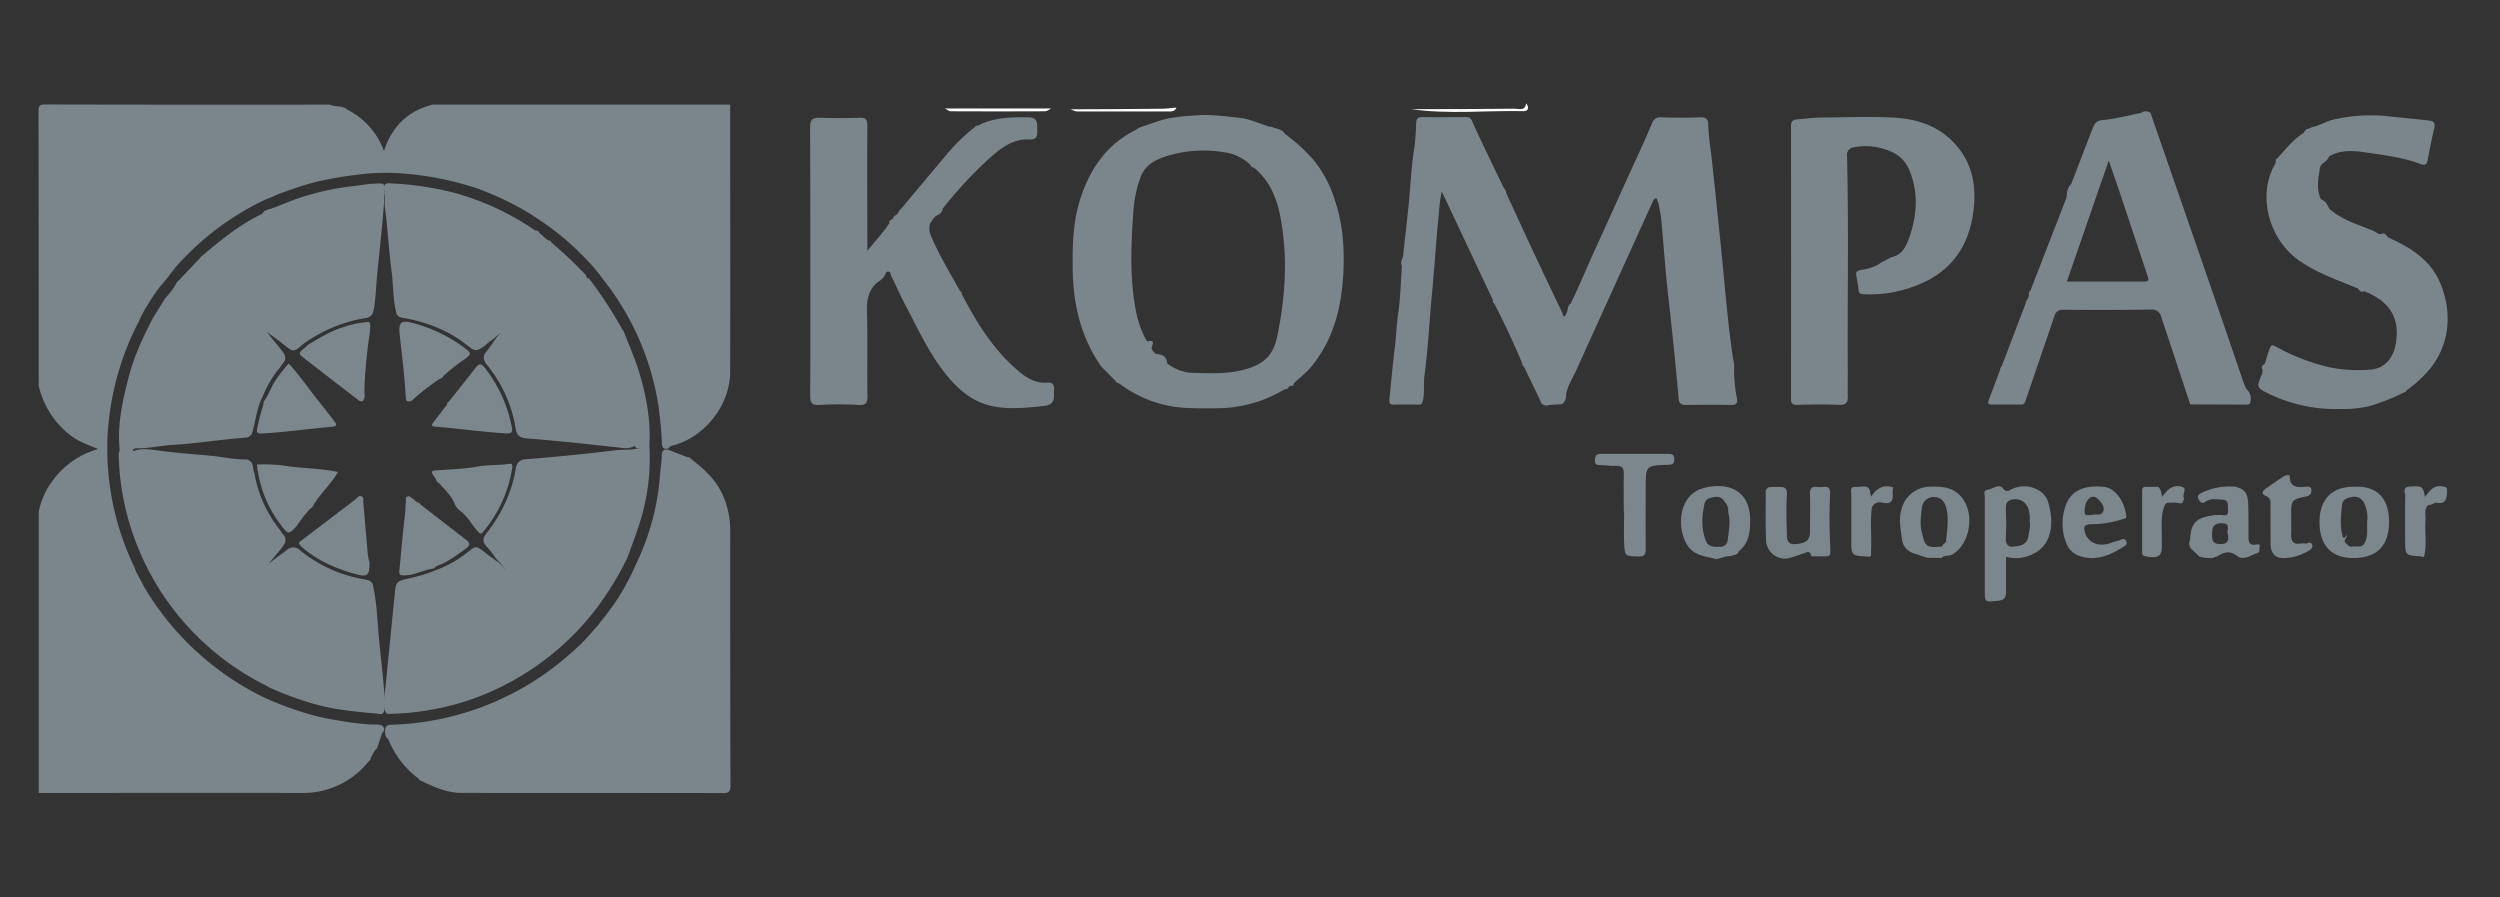 <svg id="svg3333" xmlns="http://www.w3.org/2000/svg" viewBox="0 0 895 321.3"><rect x="0" y="0" width="895" height="321.3" fill="#333333" stroke="none"/><defs><style>.cls-1{fill:#fefefe;}.cls-2{fill:#7b868c;}.cls-3{fill:#7b878d;}.cls-4{fill:#7b878c;}</style></defs><path class="cls-1" d="M505.23,39.07c12.29,0,24.58,0,36.86-.16,1.59,0,3.9,1,4.26-1.93,1.11,1.41.92,2.85-.92,2.81C532,39.5,518.6,41,505.23,39.07Z"/><path class="cls-1" d="M202.41,38.61l36.25.33a3.33,3.33,0,0,0,2.61-1.18c-.06,1.73-1.14,2.16-2.66,2.15l-34.26,0A2,2,0,0,1,202.41,38.61Z"/><path class="cls-1" d="M338.28,38.84l38,0c-.71.34-1.42,1-2.13,1q-16.86.09-33.71,0C339.69,39.85,339,39.19,338.28,38.84Z"/><path class="cls-1" d="M383.3,39.11c10.81,0,21.61-.09,32.41-.18,1.82,0,3.63-.26,5.44-.41-.51,1.36-1.68,1.39-2.86,1.39-10.91,0-21.82,0-32.73,0A7.86,7.86,0,0,1,383.3,39.11Z"/><path class="cls-2" d="M132.06,272.45a29.86,29.86,0,0,1-24.31,11.42c-31.3-.06-62.6,0-93.89,0V183.26a27.15,27.15,0,0,1,4.62-10.69,30.2,30.2,0,0,1,16.68-11.81c-3.38-1.4-6.29-2.42-8.86-4.14a11.83,11.83,0,0,1-1-.71,31.21,31.21,0,0,1-11.45-17.86q0-49.1-.06-98.2c0-2,.43-2.46,2.46-2.45q50.91.12,101.83.05c2,1,4.45.15,6.24,1.78a26.94,26.94,0,0,1,13.14,14.83c2.93-9,8.71-14.38,17.44-16.61H261.4c0,31.83.08,63.66,0,95.49,0,12.52-9.56,23.85-20.82,26.62a2,2,0,0,0-1.28,1c-2.66.59-2.28-1.5-2.37-2.88a135,135,0,0,0-1.37-13.45,96.71,96.71,0,0,0-19.79-44.4,55.64,55.64,0,0,0-5.68-6.77,97.07,97.07,0,0,0-18.6-15.4l-1.33-.88a99.23,99.23,0,0,0-16.3-8.15,40.67,40.67,0,0,0-6.06-2.12,109.61,109.61,0,0,0-21-4.18,80,80,0,0,0-19.67.32A135.22,135.22,0,0,0,113,65.14,137.83,137.83,0,0,0,98.6,69.91c-.37.2-.75.42-1.15.59-.74.32-1.53.52-2.26.86-.35.18-.71.34-1.07.5A99.74,99.74,0,0,0,64.19,94.19c-2.45,2.62-4.34,5.67-6.79,8.27-.4.51-.79,1-1.15,1.56a53.84,53.84,0,0,0-3.58,5.49,32.64,32.64,0,0,0-2.87,5.38,99.86,99.86,0,0,0-11.38,43.48c0,.77,0,1.54,0,2.31A97.27,97.27,0,0,0,48.09,203c.29.63.44,1.32.78,1.93.76,1.36,1.45,2.75,2.17,4.13.24.46.48.92.75,1.37A101.39,101.39,0,0,0,95.5,250.16c8.08,3.47,16.37,6.37,25.08,7.68a97.08,97.08,0,0,0,12,1.51c.74,0,1.48,0,2.22,0a5,5,0,0,1,1.71.31,1.75,1.75,0,0,1,1,1.28,1.8,1.8,0,0,1-.68,1.44c-.63,1.85-1.25,3.7-1.88,5.56h0c-1.13.9-1.55,2.28-2.29,3.44A.86.86,0,0,1,132.06,272.45Z"/><path class="cls-2" d="M224.61,199.66a112.67,112.67,0,0,1-11.93,19.25,96.8,96.8,0,0,1-34.55,27.59,89.46,89.46,0,0,1-19,6.61,95,95,0,0,1-20.61,2.46l-.71-1.1a26.29,26.29,0,0,1,0-6.69c1.2-11.67,2.32-23.34,3.49-35,.47-4.67.66-4.72,5.32-5.76a58.47,58.47,0,0,0,9.17-2.8,42,42,0,0,0,12.16-6.94c1.05-.8,2-1.84,3.48-1.07a36.12,36.12,0,0,1,3,2.19c.37.29.74.59,1.12.87s.77.51,1.13.8a13.54,13.54,0,0,0,1.73,1.18c.87.83,1.69,1.7,2.47,2.56.3.18-.1.45.12.15s-.32-.21-.33-.45c-1-1.22-2-2.46-3.15-3.61a29.81,29.81,0,0,0-2.93-3.8c-2-2.23-2-3.13-.25-5.42a52.42,52.42,0,0,0,8.29-15,45.27,45.27,0,0,0,2-7.93c.35-2.2,1.51-3.19,3.78-3.36,10.79-.82,21.56-1.92,32.3-3.23,2.25-.27,4.53,0,6.76-.44.64-.05,1.28,0,1.81-.05-.21-.09-.56,0-.89-.06-.63-.14-1.09-.44-1.11-1.16a2.66,2.66,0,0,1,3.1-2.18c1.77.12,1.82,1.57,2.12,2.81a74.16,74.16,0,0,1-1.79,20.84C229.3,187.39,226.84,193.48,224.61,199.66Z"/><path class="cls-2" d="M232.44,160.07c-1.58-3-2.72-3.09-5.07-.53-2.19,1.4-4.58.81-6.86.56-10.67-1.17-21.34-2.33-32-3.16-2.22-.18-3.49-1-3.86-3.26a47.78,47.78,0,0,0-10.4-23.16c-1.26-1.52-1.44-3.11-.16-4.61,1.72-2,2.93-4.37,4.72-6.3.14-.09.4-.16.44-.29s-.09.05-.17,0c-1.27.8-2.18,2-3.5,2.75a18.54,18.54,0,0,0-2.08,1.79c-3.15,2.07-3.37,2-6.16-.18-6.55-5.24-14.12-8.2-22.29-9.77a6.39,6.39,0,0,1-2.19-.53,2.49,2.49,0,0,1-.89-1.09c-1.35-5-1.13-10.25-1.8-15.37-1-7.63-1.38-15.34-2.4-23a11.27,11.27,0,0,1,0-2.25,14.19,14.19,0,0,0-.26-3.73c-.05-1.18,0-2.3,1.61-2.32a110,110,0,0,1,24.31,3.63A96.43,96.43,0,0,1,191.7,82.57c1.08-.33,1.22.71,1.75,1.19,1.2.69,1.88,2.1,3.35,2.42a.51.51,0,0,1,.52.55,160.65,160.65,0,0,1,12.51,11.83c0,.65.24,1.11,1,1.13a143.47,143.47,0,0,1,12.11,18.56.86.86,0,0,1,.45.6c1.67,4.36,3.53,8.65,5,13.08C231.29,141.06,233.11,150.4,232.44,160.07Z"/><path class="cls-2" d="M261.42,189.64a30.85,30.85,0,0,0-2.61-12.26c-2.46-5.69-6.87-9.59-11.61-13.24-.32-.77-1.17-.26-1.63-.67l-6.26-2.41c-1.86-.53-2.39.6-2.42,2.09,0,2.25-.42,4.47-.58,6.7a88.14,88.14,0,0,1-8.59,32.06,82.35,82.35,0,0,1-12.39,20.28l-.68.91A12.21,12.21,0,0,1,213,225a17.17,17.17,0,0,1-1.41,1.66,56.8,56.8,0,0,1-4.8,5c-1.62,1.57-3.41,3-5.07,4.48a100.85,100.85,0,0,1-62.06,23.33,2.82,2.82,0,0,0-1.25.48,1.87,1.87,0,0,0-.49,1.23,5.57,5.57,0,0,0,.12,2.15,3.64,3.64,0,0,0,1,1.35,32.77,32.77,0,0,0,10.82,14.08c.14.23.18.55.54.59,4.68,2.26,9.42,4.49,14.74,4.5,31.24.05,62.48,0,93.71.07,2.18,0,2.66-.69,2.65-2.75Q261.39,235.4,261.42,189.64Z"/><path class="cls-2" d="M55.17,113.16c1.37-2.18,2.73-4.37,4.1-6.56a25.69,25.69,0,0,0,3.9-5.24c.14-.24.18-.56.53-.63l8-8.43c.14-.23.19-.55.54-.59C78.94,86,85.76,80.44,93.78,76.58c.23-.11.37-.42.55-.63.28-.54.88-.56,1.33-.82a1.2,1.2,0,0,1,.91-.24c4.78-1.69,9.37-3.89,14.31-5.16a92.11,92.11,0,0,1,14.17-2.94c3.91-.37,7.77-1.25,11.73-1.07,1.68.62.44,2.19,1,3.17a15.83,15.83,0,0,0-.24,2.83c-.64,8.71-1.56,17.39-2.47,26.07-.39,3.73-.45,7.5-1,11.22a10.93,10.93,0,0,1-.7,3.29,3.35,3.35,0,0,1-2.81,1.6,52.88,52.88,0,0,0-21,8.54c-1.4.85-2.44,2.18-3.93,2.91-1.27.31-2.11-.47-3-1.17-2.11-1.69-4.24-3.35-6.46-4.85a.7.7,0,0,1-.27-.44c-.15.13-.12.27.08.43,1.38,2.05,3.11,3.8,4.57,5.77.82,1.11,1.89,2.17,1.49,3.79-.44,1-1.26,1.72-1.78,2.65a38.71,38.71,0,0,0-6.18,10.33c-2.16,4.19-2.55,8.89-3.87,13.32a2.92,2.92,0,0,1-1.76,1.45c-8.88.62-17.68,2.11-26.58,2.63-4.3.25-8.53,1.28-12.88,1.23-.74,0-1.59.12-1.31,1.28A1.94,1.94,0,0,1,45.43,164a2.53,2.53,0,0,1-2.55-2.7c-1-9.14,1-17.93,3.29-26.67,1.79-6.89,4.77-13.32,8-19.66A12.55,12.55,0,0,1,55.17,113.16Z"/><path class="cls-2" d="M42.88,161.26c2.2,3,3.16,3,4.43.4,3-1.34,6.09-.82,9.13-.4,6.41.88,12.86,1.33,19.29,1.93,4,.37,8,1.33,12,1.27A2.66,2.66,0,0,1,90,165.6a3.27,3.27,0,0,1,.51,1.34,20.67,20.67,0,0,0,.59,2.59,44.3,44.3,0,0,0,9,20,17.7,17.7,0,0,0,1.39,1.95,3.32,3.32,0,0,1,.62,1.06,2.83,2.83,0,0,1,0,1.63c-1.51,2.8-3.94,4.92-5.75,7.58,2.05-1.74,4.22-3.22,6.3-4.82a3.4,3.4,0,0,1,4.81.11,49.05,49.05,0,0,0,23.15,10.4c1.27.22,2.4.52,2.85,1.92,1.58,6.91,1.64,14,2.38,21,.68,6.54,1.37,13.08,1.92,19.64a13.59,13.59,0,0,1-.24,4.46c-.41,1.7-1.86,1.11-2.79,1-4.39-.38-8.78-.82-13.14-1.47-8.61-1.28-16.73-4.22-24.7-7.62a11.39,11.39,0,0,1-1.43-.84,95.13,95.13,0,0,1-50.68-64.12,93.73,93.73,0,0,1-2.3-18.89A4.14,4.14,0,0,1,42.88,161.26Z"/><path class="cls-3" d="M157.18,135.79a81.71,81.71,0,0,0-9.27,7.19,2,2,0,0,1-2,.67c-.68-.19-.58-.88-.62-1.43-.46-7.38-1.33-14.72-2.17-22.06-.6-5.19.54-5.75,5.6-4.27a53.81,53.81,0,0,1,17.55,8.62c2.58,1.93,2.6,2.22.09,4.08a69.12,69.12,0,0,0-7.63,6C158.47,135.34,157.79,135.52,157.18,135.79Z"/><path class="cls-4" d="M132.31,201.35c0,5-.79,5.39-5.88,3.93-6.87-2-13.17-4.86-18.55-9.59a6.73,6.73,0,0,1-.82-1.07c-.08-.67.45-.87.88-1.15q9.68-7.36,19.35-14.72c.63-.48,1.11-1.46,2.12-1.07s.58,1.47.65,2.22c.58,6.33,1.08,12.67,1.65,19A18.08,18.08,0,0,0,132.31,201.35Z"/><path class="cls-3" d="M106.19,188.36c-2.84,3-3,3.11-5.59-.36A42.33,42.33,0,0,1,92,166.3a55.19,55.19,0,0,1,10,.44c6.21,1,12.54.85,19,2.22-2.37,4.17-6,7.43-8.53,11.45-.44.48-.44,1.31-1.22,1.52A46.36,46.36,0,0,0,106.19,188.36Z"/><path class="cls-4" d="M167.2,193.52c1.64,1.43.27,2.39-.69,3.08-3.12,2.26-6.21,4.6-9.9,5.93a5.47,5.47,0,0,0-1.3,1c-3.59.44-6.81,2.42-10.55,2.45-1.58,0-1.92-.27-1.78-1.7.66-6.69,1.2-13.39,2-20.07.19-1.59.17-3.17.33-4.74.07-.6-.33-1.39.51-1.72s1.17.34,1.74.63c.84.42,1.24,1.45,2.27,1.53a.89.89,0,0,1,.54.58Z"/><path class="cls-4" d="M110.28,123.4c4-2.29,7.79-4.78,12.24-6.14a33,33,0,0,1,8.61-1.92c1-.33,1.36.11,1.38,1a12.35,12.35,0,0,1-.07,2.43,180,180,0,0,0-2,20.85c0,1.37.41,2.8-.55,4-1.09.25-1.75-.51-2.48-1.07q-9.12-7-18.22-14.06c-2.53-2-2.49-2,.1-4.15A10.2,10.2,0,0,0,110.28,123.4Z"/><path class="cls-3" d="M160.71,143.76c3.17-4,6.38-8,9.48-12,1.16-1.5,1.91-1.88,3.32-.13a49,49,0,0,1,9.63,20.86c.4,1.88.5,2.85-2.34,2.66-8.33-.55-16.59-1.74-24.9-2.39-1.69-.13-1.38-.78-.64-1.72,1.6-2.06,3.18-4.13,4.78-6.19A1,1,0,0,1,160.71,143.76Z"/><path class="cls-4" d="M155.48,168.46c5.14-.44,10.34-.52,15.39-1.42,3.84-.69,7.7-.39,11.51-1,1.14-.19,1.09.62,1,1.45a46.5,46.5,0,0,1-10.41,22.89c-.78.92-1.09.77-1.87-.08-2.08-2.26-3.46-5.08-5.87-7.05a6.67,6.67,0,0,1-2.71-3.43c-1.19-2.67-3.37-4.59-5.23-6.75A2.16,2.16,0,0,1,156,171.4l-1.18-1.69C154.52,169,154.59,168.54,155.48,168.46Z"/><path class="cls-3" d="M94.37,143.85c1.93-2.53,2.75-5.66,4.64-8.26a61.83,61.83,0,0,1,4.35-5.45c3.84,4.15,7,8.85,10.53,13.25,2,2.49,4,5,5.89,7.55.86,1.12.79,1.7-.89,1.84-8.32.73-16.59,1.92-24.94,2.4-2,.11-2.17-.4-1.87-1.83.47-2.28,1-4.56,1.68-6.79A8,8,0,0,0,94.37,143.85Z"/><path class="cls-2" d="M545,130.18q-4.59-11-10.07-21.56c-.87-.28-.28-1.17-.68-1.65l-18.1-38.44a53.68,53.68,0,0,0-1.06,8.31c-1,9.32-1.52,18.69-2.41,28-.95,9.88-1.41,19.81-2.73,29.67-.38,2.87.11,5.81-.51,8.71-.22,1.06-.41,1.69-1.69,1.65-2.92-.07-5.84-.08-8.76,0-1.51.05-1.71-.69-1.59-1.9.64-6.06,1.13-12.15,1.91-18.19.53-4.18.63-8.38,1.24-12.57.82-5.64.93-11.39,1.34-17.09-.93-1.62.78-3,.51-4.51.6-5.39,1.22-10.78,1.79-16.18.75-7,.94-14,2.07-21a75,75,0,0,0,.71-9.24c.06-1.63.48-2.31,2.3-2.27,5.18.13,10.37,0,15.56,0A2,2,0,0,1,527,43.4c3.6,7.88,7.41,15.67,11.15,23.48.38.75,1.19,1.29,1.08,2.27,3,6.5,6,13,9,19.48q5.44,11.63,11,23.18c.18.36.52,2.9,1.53.3.7-1.06.24-2.65,1.56-3.43,3.48-7.23,6.51-14.66,9.88-21.94,4.73-10.23,9.25-20.55,14-30.78,1.79-3.9,3.54-7.82,5.21-11.77A3.08,3.08,0,0,1,594.8,42c4.62.15,9.26.21,13.87,0,2.2-.1,2.86.79,2.9,2.65.1,4.42.87,8.77,1.34,13.15q1.67,15.52,3.23,31.06c.85,8.4,1.59,16.81,2.47,25.2.48,4.66,1.15,9.29,1.74,13.93a12.62,12.62,0,0,1,.47,3.4,49.44,49.44,0,0,0,1,11.18c.33,1.8-.21,2.46-2.16,2.41-5.37-.11-10.74-.07-16.11,0-1.8,0-2.44-.61-2.6-2.4q-1.65-18.45-3.76-36.87c-1-9-1.61-18.07-2.46-27.1-.19-2-.68-4-1-6.06-.72-.11,0-2.59-1.72-1.06Q578.13,102,564.27,132.62c-1.22,2.7-2.93,5.21-3.54,8.18-.09,1.51-.12,3-1.68,3.92l-4.47.24a1.61,1.61,0,0,1-1.73,0c-1.22-.13-1.23-1.24-1.62-2-1.9-3.89-3.77-7.8-5.65-11.7A1.08,1.08,0,0,1,545,130.18Z"/><path class="cls-2" d="M344.34,105.32c5.38,10.39,11.53,20.25,20.65,27.84,2.78,2.31,6,4.12,9.88,3.83,2.06-.15,2.59.74,2.46,2.6-.19,2.59.84,5.24-3.64,5.74-15.61,1.76-24.7,1.47-34.93-11.18-6.15-7.6-10.16-16.47-14.67-25-1.79-3.39-3.32-6.92-5-10.34-.34-.68-.31-2.14-1.83-1.38a5.75,5.75,0,0,1-2.83,3.4c-3.58,2.82-4.18,6.54-4.05,10.91.29,10,0,20,.18,29.94.06,2.86-.82,3.43-3.46,3.29a109.87,109.87,0,0,0-13.58,0c-3.11.23-3.5-1-3.48-3.65.11-15.06.06-30.13.05-45.2,0-16.85,0-33.71-.07-50.56,0-2.57.76-3.49,3.37-3.4,4.81.17,9.63.14,14.44,0,2.15-.06,2.69.68,2.68,2.76-.08,14.68,0,29.37,0,44.9,2.9-3.7,5.71-6.54,7.88-9.94-.26-1.06.78-1.13,1.27-1.62h0c.25-.5.4-1.08,1.06-1.22l.61-.5c.39-.56.5-1.32,1.18-1.69q8.2-9.8,16.43-19.59A65.61,65.61,0,0,1,349,45.5c.27-.72,1.09-.32,1.49-.75C356.16,42,362.22,41.9,368.34,42c3.05.08,3,2.06,3,4.23s.19,3.84-3,3.7c-6.19-.26-10.6,3.57-14.82,7.37a150.07,150.07,0,0,0-16,17.34A3,3,0,0,1,335.72,77c-1.36.52-1.86,1.84-2.66,2.87a6.09,6.09,0,0,0,0,4C336,91,340,97.56,343.73,104.24A1,1,0,0,1,344.34,105.32Z"/><path class="cls-2" d="M678.09,91.82c3-1,4.33-3.76,5.24-6.23,3-8.3,3.69-16.8,0-25.14-1.75-4-5.13-6.08-9.28-7.24a21.72,21.72,0,0,0-10.32-.48,2.69,2.69,0,0,0-2.49,3.11c.63,26,.1,52,.27,77.93,0,2.63-.07,5.27,0,7.9.08,2.24-.44,3.4-3.13,3.27-5-.23-10-.14-15,0-1.78,0-2.2-.52-2.2-2.23q.07-48.72,0-97.44c0-1.69.5-2.4,2.1-2.52,2.82-.22,5.63-.63,8.45-.66,8.68-.1,17.38-.4,26,0,8,.41,15.62,2.68,21.44,8.66,7.55,7.75,8.75,17.29,6.91,27.42-2,10.73-7.83,18.64-17.9,23.15a45.51,45.51,0,0,1-21.29,4c-1.1-.07-1.41-.5-1.52-1.52-.19-1.76-.54-3.51-.84-5.26-.26-1.49.84-1.74,1.86-1.92a19.3,19.3,0,0,0,5.37-1.58,17.93,17.93,0,0,0,2.12-1.33,13.53,13.53,0,0,0,1.91-.94,5.28,5.28,0,0,1,.62-.33c.42-.2.85-.38,1.28-.56Z"/><path class="cls-2" d="M830.54,60.09c-.49,3.25-1.22,6.48-.21,9.77.23.74.3,1.48,1.16,1.76,1.29.64,1.78,1.88,2.37,3.06,4.57,4.1,10.4,5.74,15.91,8,.9.37,1.61,1.35,2.76,1.1,1.29-.67,1.69.44,2.29,1.14,7.81,3.55,15,7.74,18.66,16.12,5,11.63,3.49,24.85-6.47,34.12a40.55,40.55,0,0,1-5.47,4.59.69.69,0,0,1-.51.56,78.28,78.28,0,0,1-12.83,5.1,41.68,41.68,0,0,1-10.07,1A55,55,0,0,1,812.3,141c-4.54-2.23-4.5-2.28-2.48-7.23a5.53,5.53,0,0,0,.18-1.37c-.58-1-.1-1.69.82-2.17.55-1.77,1-3.56,1.66-5.29.4-1.09.63-1.77,2.34-.82a73.87,73.87,0,0,0,19.31,7.4,51.59,51.59,0,0,0,14.2.81c5.44-.24,8.58-4.26,9.42-9.6,1.52-9.67-3-15.19-11.43-18.5-1.24.69-1.65-.44-2.31-1-7.17-3-14.5-5.44-21-10-10.34-7.24-15.25-22.86-8.5-34.57a3.55,3.55,0,0,0,.25-.8.84.84,0,0,1,.46-1.12c3-3.2,5.67-6.81,9.52-9.16a2.76,2.76,0,0,1,1.1-1.35,12.84,12.84,0,0,0,1.9-.73c2.64-.52,4.9-2,7.53-2.67a58.42,58.42,0,0,1,20.63-1.09c4.37.45,8.75.84,13.12,1.35,2.07.25,3,.47,2.4,3-.88,3.71-1.62,7.47-2.32,11.23-.36,1.91-1.43,1.86-2.56,1.42-6.14-2.38-12.66-3.14-19.06-4.1-4.51-.68-9.35-1.19-13.7,1.36C833.31,57.9,830.94,58.2,830.54,60.09Z"/><path class="cls-2" d="M394.32,131.29h0l0,0Z"/><path class="cls-2" d="M478.07,72.24a43.74,43.74,0,0,0-7.43-14.51,62.85,62.85,0,0,0-10.74-9.88c-1-1.79-3-1.58-4.51-2.42a6.21,6.21,0,0,1-2.15-.48c-3.06-1-6.12-2.39-9.28-2.74-5.56-.62-11.16-1.41-16.8-.83a74.87,74.87,0,0,0-8.89,1c-3.31.76-6.5,2-9.75,3.08a6.31,6.31,0,0,0-1.82,1C395.86,51.83,389.83,61,386.46,72.17c-2.32,7.69-2.52,15.65-2.45,23.65.1,12.83,2.81,24.81,10.3,35.46q2.54,2.55,5.06,5.11c.16.22.22.54.56.59a6.73,6.73,0,0,1,1,.48,43.06,43.06,0,0,0,24.59,8.61c4.23.18,8.43.16,12.66,0A46.82,46.82,0,0,0,460,139.3c1,.31,1.16-.73,1.75-1.07l.25-.11h.28c1,.31.65-.84,1.14-1.09,2.08-2,4.4-3.7,6.23-6,8-9.88,10.7-21.55,11.3-33.84C481.31,88.78,480.74,80.36,478.07,72.24Zm-20.88,48.45c-1.54,7.26-5.62,10.24-12.92,11.91-5.82,1.34-11.58,1-17.36.88a15.65,15.65,0,0,1-8.88-3.24c-.15-.34-.12.15-.16-.22-.25-2.29-1.59-3.26-3.81-3.22a3.74,3.74,0,0,1-1.82-2.23c.46-1.43,1.32-3.12-1.56-2.3-3.37-5.68-4.45-12-5.1-18.43-.93-9.2-.51-18.41.13-27.59a44.49,44.49,0,0,1,2.63-12.88c1.81-4.72,5.88-6.46,10.22-7.75a44.37,44.37,0,0,1,19.51-1.13,16.65,16.65,0,0,1,9.47,4.42c.18.8.86,1,1.51,1.21,7.29,6.11,9.15,14.6,10.24,23.39C460.85,96,459.77,108.42,457.19,120.69Z"/><path class="cls-2" d="M784.05,144.83v0h0Z"/><path class="cls-2" d="M804.21,139.29c-.34-.76-.73-1.49-1-2.27-2.38-6.94-4.73-13.9-7.12-20.84Q789.49,97,782.85,77.85q-6.5-18.76-13-37.5a3,3,0,0,0-3.35.06c-4.56.91-9.09,2.18-13.7,2.56-2.54.22-3.08,1.56-3.74,3.26-2.52,6.5-5,13-7.52,19.52a6.09,6.09,0,0,0-1.64,4,4.5,4.5,0,0,1-.13,1.11q-6.45,16.65-12.92,33.29a1,1,0,0,0-.5,1.12,3.68,3.68,0,0,1-.76,2.22,1.53,1.53,0,0,0-.42,1.17l-8.61,22.57a1.55,1.55,0,0,0-.52,1.16l-4,10.69c-.36,1-.66,1.79,1,1.76,3.49-.06,7,0,10.47,0,1.07,0,1.34-.51,1.66-1.44,3.39-10.07,6.88-20.11,10.3-30.17a2.9,2.9,0,0,1,3.23-2.33c10.46.08,20.93.09,31.39-.08a3.3,3.3,0,0,1,3.64,2.65q5.21,15.64,10.37,31.3l19.48.09c.9,0,2,.28,2.08-1.17A4.41,4.41,0,0,0,804.21,139.29Zm-36.55-38.5c-9.13,0-18.25,0-27.72,0,5-14.4,9.85-28.52,15-43.31,1.84,5.34,3.48,10,5,14.65,3,8.85,5.87,17.72,8.86,26.56C769.25,100,769.53,100.79,767.66,100.79Z"/><path class="cls-3" d="M869,181.05c-1.21,1.57-.52,3.39-.66,5.1-.34,4.33.55,8.72-.49,13a.93.93,0,0,1-1.15,0c-5.67-.3-5.66-.3-5.66-6.06,0-5.16-.08-10.33.05-15.49,0-1.18-1.2-3.18,1.49-3.39,4.49-.35,4.89-.16,5.54,3.67,1.72-2.11,3.11-4.3,6.15-3.77,1.44.26,1.86.19,1.78,2-.12,3.13-.93,4.61-4.24,3.77C871,180.61,869.88,180.58,869,181.05Z"/><path class="cls-3" d="M646.26,197.93c-1.66.56-3.32,1.12-5,1.66a6.75,6.75,0,0,1-9-6.13c-.28-5.73-.09-11.47-.14-17.21a1.64,1.64,0,0,1,1.66-1.85c1.13-.11,2.26-.06,3.39-.07,2,0,2.69.61,2.53,2.88-.3,4.59-.13,9.21,0,13.82,0,1.93.06,4,3.12,3.75,3.52-.24,5.11-1.29,5.14-4.14,0-4.52.19-9,0-13.54-.12-2.41.74-3.07,2.9-2.77a6.91,6.91,0,0,0,1.7,0c2.27-.27,2.7.51,2.59,2.89-.29,6.09-.17,12.22.05,18.32.13,3.68.35,3.66-3.21,3.62-1.13,0-2.27,0-3.4,0-.4-.27-.15-.88-.58-1.13l0,0C647.47,197.27,646.86,197.63,646.26,197.93Z"/><path class="cls-3" d="M581.33,183.06c0-4.42-.14-8.85,0-13.27.11-2.39-.71-3.15-3-3-1.78.09-3.57-.28-5.36-.28-1.34,0-2.1-.2-2-1.82s.63-2.22,2.18-2.21c3.58,0,7.17,0,10.76,0,4.43,0,8.87,0,13.3,0,1.5,0,2.18.3,2.19,2s-.83,1.89-2.24,1.93c-8,.22-8,.25-8,8.32,0,7.25-.07,14.5,0,21.75,0,2-.37,2.81-2.61,2.74-4.77-.15-4.88,0-5.11-4.84-.18-3.75,0-7.52,0-11.29Z"/><path class="cls-3" d="M668.42,199.23c-5.67-.32-5.66-.32-5.65-6.14,0-5.26,0-10.52,0-15.78,0-1.3-.68-3.2,1.68-3,1.93.19,4.91-1.38,5.15,2.47a8.29,8.29,0,0,0,.26,1.06c1.95-3.11,4.47-4.49,7.92-3.34a8,8,0,0,0-.22,1.88c.32,2.9-.53,4.33-3.79,3.55a2.93,2.93,0,0,0-3.7,2.09c-.55,5.08,0,10.18-.24,15.27C669.79,198.2,670.29,199.62,668.42,199.23Z"/><path class="cls-3" d="M827.75,195c-.48-1.43-1.61-.29-2.43-.41a5.7,5.7,0,0,0-1.7,0c-2.74.44-3.48-1-3.38-3.4.09-2.17,0-4.33,0-6.5,0-5.7,0-5.79,5.47-7a2,2,0,0,0,1.78-2.07c.12-1.35-1-1.49-1.94-1.38-3.19.38-5.93.21-5.86-4.05-1.7-.42-2.72.9-4,1.57h0c-1.53,1.06-3.05,2.11-4.57,3.18s-1.43,2,.17,2.67c1.4.6,1.59,1.52,1.57,2.88-.08,4.8,0,9.6,0,14.4,0,3,1.7,5,4.61,4.9a17.3,17.3,0,0,0,8.73-2.47C827.05,196.85,828.18,196.29,827.75,195Z"/><path class="cls-3" d="M781.5,174.44a4.8,4.8,0,0,0-5.18.85.92.92,0,0,1-.25.09h0l-2,2.46c-.39-1.46-.42-2.79-1.49-3.56h0c-1.32,0-2.64.07-4,0s-1.7.33-1.7,1.59c0,7.23,0,14.45,0,21.68,0,.78,0,1.36,1.08,1.58,5,1,6.25,0,5.94-4.91a5.09,5.09,0,0,1,0-.56c.21-4.22-.61-8.52,1-12.64.38-.66.82-1.23,1.72-1h0a11.4,11.4,0,0,1,3.31.07c1.42.45,1.57-.36,1.83-1.28.05,0,.11-.06.17-.19s0-.27-.14-.41C781.24,176.93,782.92,175,781.5,174.44Z"/><path class="cls-3" d="M702.78,178.69c-3-4.26-7.35-4.62-12-4.45a10.63,10.63,0,0,0-10,7.9c-1.2,3.89-.27,7.57.18,11.33a5.82,5.82,0,0,0,3.88,4.52l5.09,1.7,5.11.07h0c1-1.13,2.62-.52,3.91-1.27C705,195,707,184.77,702.78,178.69Zm-6.08,14.9a1.11,1.11,0,0,1-1,1.11h0c-.1.66-.41,1.07-1.16,1-5.29.55-5.43-.59-6.59-5.37-.65-2.67-.26-5.56.06-8.37a4.21,4.21,0,0,1,4.52-4c2.44,0,3.77,1.75,4.35,4.29C697.72,186,697.05,189.79,696.7,193.59Z"/><path class="cls-3" d="M807.72,194.93c-2.21.45-2.79-.7-2.77-2.65q.06-5.5-.06-11c-.11-4.86-1.06-6.16-5-7.1l-1.16,0h0a22.35,22.35,0,0,0-10.5,2.25c-1.12.56-1.73,1-1.14,2.29s1.49,1.64,2.47.91c1.9-1.4,4-.8,6-.74,2.53.08,1.91,2.18,2.08,3.79.2,1.94-.9,1.91-2.24,1.7H793c-6.93.94-8.64,2.68-9,9.13a2.68,2.68,0,0,0,1,3.42l2.32,2.28a12.32,12.32,0,0,0,5.12.51c.38-.5,1.06-.34,1.48-.61,2.38-1.52,4.38-2.11,7.09,0,2.21,1.69,4.82-.43,7.21-1.11a1.1,1.1,0,0,0,.67-1.06C808.59,196.19,809.82,194.5,807.72,194.93Zm-13.11-.15c-2.92-.13-2.68-2-2.67-3.92,0-2.68,1-3.64,3.87-3.53s1.28,2.52,1.74,3.8C798.05,193.59,797.47,194.9,794.61,194.78Z"/><path class="cls-3" d="M761.15,193.68a1.07,1.07,0,0,0-1.62-.55c-1.09.53-2.31.61-3.46,1.08-4.42,1.83-8.31.29-9.56-3.32-.82-2.37-.25-3.16,2.24-3.23a36.79,36.79,0,0,0,12-2.09c.36-.07.39-.38.49-.65-.7-5.7-4.09-10.26-8.09-10.63-6.69-.62-12,1-13.9,7.51a18.74,18.74,0,0,0,.6,12.92,7.65,7.65,0,0,0,4.31,4.21c6.18,2.25,11.48-.23,16.54-3.5A1.29,1.29,0,0,0,761.15,193.68Zm-11.7-15.85c1.34,0,4,2.93,3.65,4.69-.47,2.61-3,1.22-4.5,1.95-.85-.37-2.26.68-2.31-1.15C746.21,180.23,747.57,177.85,749.45,177.83Z"/><path class="cls-3" d="M733.3,180a7.4,7.4,0,0,0-3.8-4.66,10.14,10.14,0,0,0-9.4-.17c-1,.49-1.85,1.25-3.19-.48-1.19-1.54-3.6.37-5.48.69-1.5.25-.86,1.46-.87,2.27q0,16.65,0,33.29c0,4.87,0,4.55,4.61,4.15,2.76-.24,3-1.56,3-3.58V199.33a13.27,13.27,0,0,0,9.62-1C734.94,195,735.27,186.66,733.3,180Zm-7.12,11.78a3.85,3.85,0,0,1-3.37,3.6c-2.88.57-5,.87-4.71-3.43.2-3,.13-6,0-9-.06-2-.07-3.83,2.54-4.16a4.77,4.77,0,0,1,5.47,3.29,10.47,10.47,0,0,1,.48,4.67C727.05,188.53,726.41,190.15,726.18,191.81Z"/><path class="cls-3" d="M842.64,174.26c-7.76,0-12,4.36-12.24,12-.27,9.59,4.91,13.69,12.51,13.51,8.09-.19,12.35-4.35,12.37-13C855.29,179.84,852.16,173.68,842.64,174.26ZM847,193.31c-.48,1.47-1.16,2.53-2.92,2.32h-1.72c-1.44.38-2.06-.75-2.86-1.55-.4-1,.85-1.56.57-2.48.23-.34-.45-.36-.12-.18.1,0,.09.13,0,.26-.23.49-.42,1-1.15.73-1.22-3.86-.76-7.77-.34-11.67.24-2.26,2.33-2.61,4-2.88a3.77,3.77,0,0,1,3.88,2.2,11.9,11.9,0,0,1,1.12,6.53C847.35,188.84,847.69,191.1,847,193.31Z"/><path class="cls-3" d="M626.56,186.06c-.12-11.23-8.77-13.47-16.75-11.31-10.25,2.78-9.48,17.5-4.31,22.13,2.65,2.37,6,2.39,9,3.3l3.51-1h0l1.67-.09c1-.47,2.4-.31,2.82-1.73C626.15,194.42,626.6,190.4,626.56,186.06Zm-8.06,7.44a2.55,2.55,0,0,1-2.73,2.24c-2,.08-4.15.14-5-2-1.79-4.37-1.57-8.91-.54-13.45.43-1.89,2.13-2.05,3.48-2.35a3.34,3.34,0,0,1,3.82,1.87h0a4,4,0,0,1,1.13,3.46C619.67,186.7,618.88,190.11,618.5,193.5Z"/></svg>